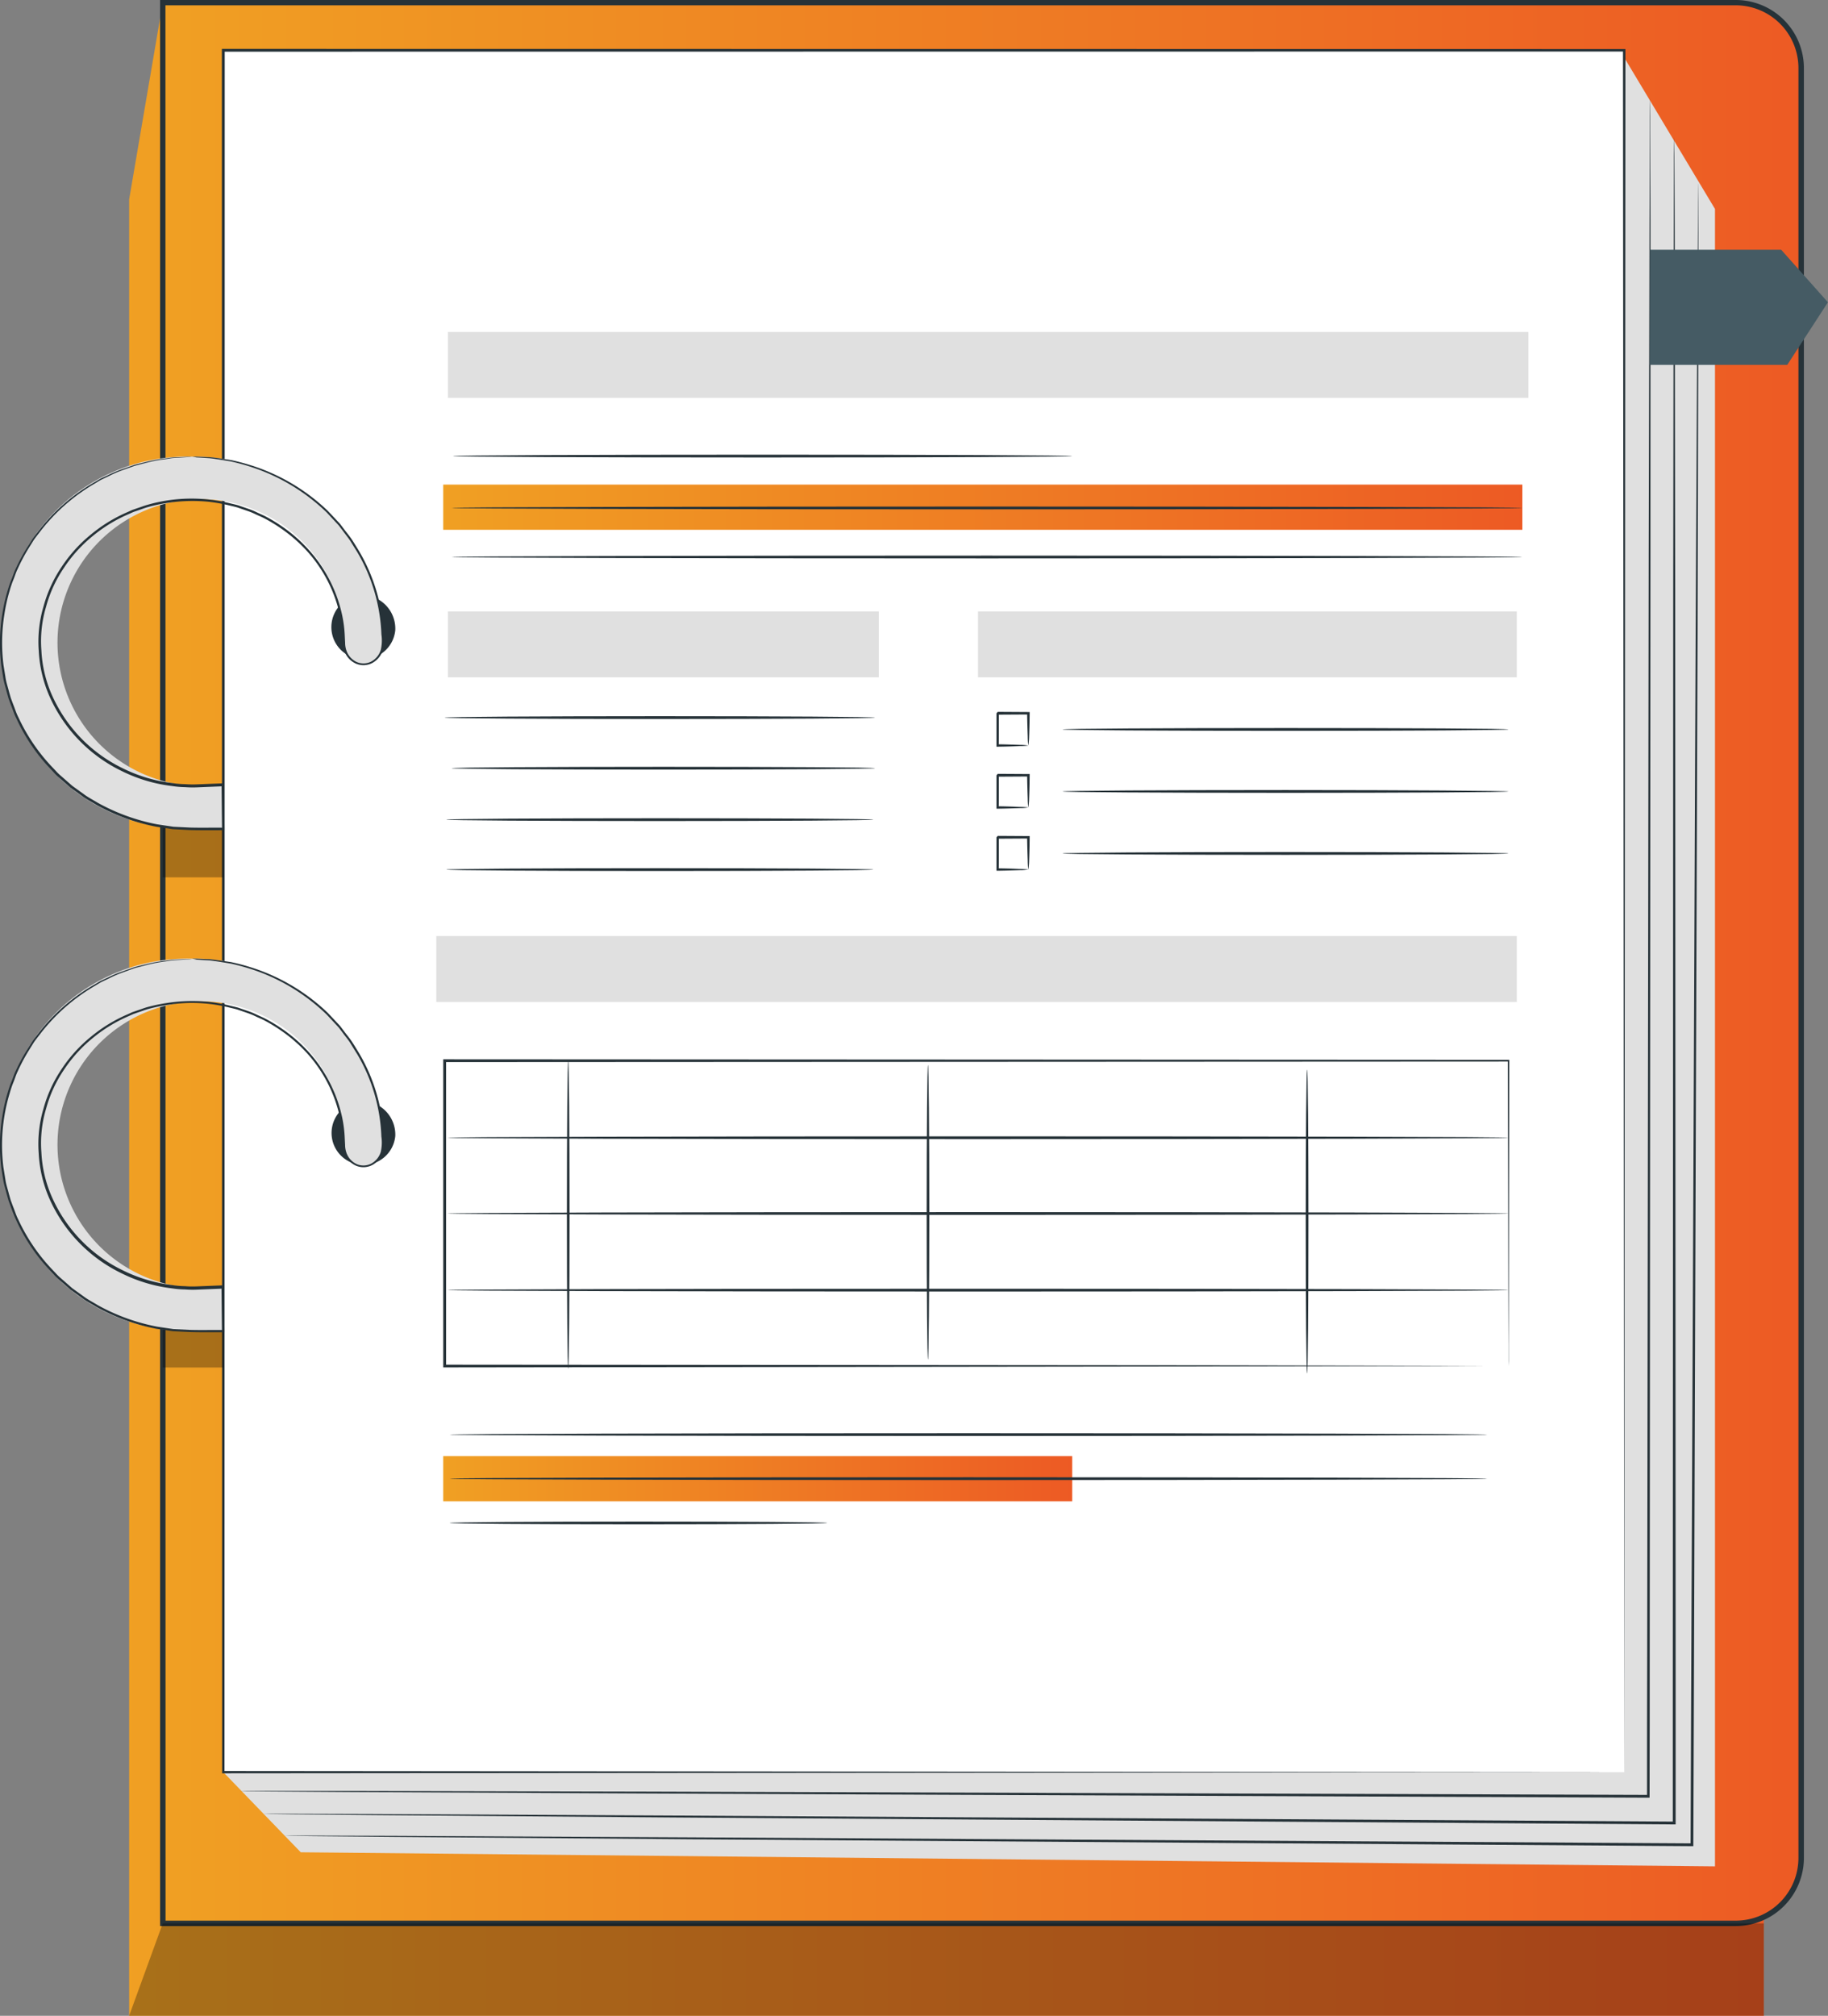 <svg xmlns="http://www.w3.org/2000/svg" xmlns:xlink="http://www.w3.org/1999/xlink" width="97.023" height="106.949" viewBox="0 0 97.023 106.949">
  <rect x="0" y="0" width="97.023" height="106.949" fill="#808080" stroke="none"/>
  <defs>
    <linearGradient id="linear-gradient" y1="0.5" x2="1" y2="0.5" gradientUnits="objectBoundingBox">
      <stop offset="0" stop-color="#f0a023"/>
      <stop offset="1" stop-color="#ed5a24"/>
    </linearGradient>
    <linearGradient id="linear-gradient-3" x1="0" xlink:href="#linear-gradient"/>
  </defs>
  <g id="Artboard_1_copy_5" data-name="Artboard 1 copy 5" transform="translate(-124.195 -121.48)">
    <path id="Path_72374" data-name="Path 72374" d="M179.984,122.58,178.2,133.019v96.37h86.762v-6.124Z" transform="translate(-47.15 -0.96)" fill="url(#linear-gradient)"/>
    <path id="Path_72375" data-name="Path 72375" d="M192.25,122.58h83.488a3.469,3.469,0,0,1,3.469,3.469v94.962a3.469,3.469,0,0,1-3.469,3.469H192.25Z" transform="translate(-59.416 -0.96)" fill="url(#linear-gradient)"/>
    <path id="Path_72376" data-name="Path 72376" d="M274.766,223.666H191.13V121.48h83.636a3.615,3.615,0,0,1,3.611,3.613v94.958A3.617,3.617,0,0,1,274.766,223.666Zm-83.346-.286h83.346a3.331,3.331,0,0,0,3.321-3.33V125.09a3.331,3.331,0,0,0-3.321-3.328H191.414Z" transform="translate(-58.438)" fill="#263238"/>
    <path id="Path_72377" data-name="Path 72377" d="M291.925,145.54l4.817,8.033v87.933l-75.062-.748-4.11-4.25Z" transform="translate(-81.522 -21.006)" fill="#e0e0e0"/>
    <rect id="Rectangle_2745" data-name="Rectangle 2745" width="74.355" height="91.354" transform="translate(136.048 124.148)" fill="#fff"/>
    <path id="Path_72378" data-name="Path 72378" d="M291.418,233.339c0-.578-.027-37.022-.066-91.354l.066.066-74.346.008h-.009l.075-.074c0,33.8-.009,65.225-.013,91.354l-.062-.062,74.355.062-74.355.061H217v-.061c0-26.129-.008-57.559-.013-91.354v-.075h.083l74.346.009h.066v.066C291.445,196.317,291.418,232.762,291.418,233.339Z" transform="translate(-81.016 -17.837)" fill="#263238"/>
    <path id="Path_72379" data-name="Path 72379" d="M266.264,372.06a1.7,1.7,0,1,1-1.687-1.86A1.783,1.783,0,0,1,266.264,372.06Z" transform="translate(-121.089 -217.148)" fill="#263238"/>
    <g id="Group_65312" data-name="Group 65312" transform="translate(132.834 165.256)" opacity="0.3">
      <path id="Path_72380" data-name="Path 72380" d="M192.25,469.111h3.214l-.008-2.771H192.25Z" transform="translate(-192.25 -466.34)"/>
    </g>
    <path id="Path_72381" data-name="Path 72381" d="M134.671,312.33a9.875,9.875,0,1,0,.055,19.742h1.615l-.023-2.341-1.592.065a7.608,7.608,0,1,1,8.029-7.595,1.038,1.038,0,1,0,2.065,0A10.03,10.03,0,0,0,134.671,312.33Z" transform="translate(-0.292 -166.624)" fill="#e0e0e0"/>
    <path id="Path_72382" data-name="Path 72382" d="M134.379,312.313h.24l.706.028c.308.027.689.089,1.142.157a11.27,11.27,0,0,1,1.507.432,10.383,10.383,0,0,1,3.624,2.263q.217.228.439.467c.074.08.151.156.222.241l.2.264c.133.18.283.353.411.546s.248.395.374.6a9.4,9.4,0,0,1,1.307,4.407,2.369,2.369,0,0,1-.033.848,1.173,1.173,0,0,1-.545.685,1.016,1.016,0,0,1-.889.042,1.142,1.142,0,0,1-.612-.673,1.4,1.4,0,0,1-.079-.461c-.008-.15-.017-.3-.024-.449a6.492,6.492,0,0,0-.117-.905,7.39,7.39,0,0,0-1.664-3.371,8.059,8.059,0,0,0-1.485-1.316,8.37,8.37,0,0,0-.867-.527c-.151-.079-.31-.143-.465-.216a3.619,3.619,0,0,0-.477-.194l-.491-.169c-.166-.05-.338-.085-.508-.127a8.532,8.532,0,0,0-1.038-.179,8.862,8.862,0,0,0-3.2.279c-.175.048-.345.116-.52.174l-.26.089-.254.114a7.836,7.836,0,0,0-1.9,1.158,7.47,7.47,0,0,0-1.523,1.674,6.887,6.887,0,0,0-.96,2.083,6.374,6.374,0,0,0-.248,2.313,6.63,6.63,0,0,0,.528,2.3,7.853,7.853,0,0,0,3.818,3.971,8.052,8.052,0,0,0,2.609.771,4.561,4.561,0,0,0,.669.057,5.333,5.333,0,0,0,.668.01l1.332-.053h.074v.075q.011,1.191.022,2.341v.071h-.072c-.6,0-1.192.008-1.777-.009l-.889-.046-.867-.127a10.71,10.71,0,0,1-3.2-1.163c-.237-.147-.485-.273-.71-.433l-.665-.482-.611-.536a2.62,2.62,0,0,1-.288-.281l-.274-.291a9.892,9.892,0,0,1-1.7-2.574c-.118-.223-.187-.466-.281-.694l-.127-.347-.1-.355c-.058-.236-.135-.467-.176-.7s-.075-.474-.112-.707a9.577,9.577,0,0,1,.056-2.728,8.97,8.97,0,0,1,.287-1.26,5.168,5.168,0,0,1,.207-.592c.077-.193.136-.39.227-.571a10.253,10.253,0,0,1,.559-1.049l.306-.486c.105-.156.226-.3.336-.446a10.06,10.06,0,0,1,2.956-2.579c.127-.071.245-.149.368-.212l.372-.173a6.171,6.171,0,0,1,.707-.3l.664-.235c.213-.062.421-.107.616-.156a7.742,7.742,0,0,1,1.046-.192c.152-.019.292-.046.42-.055l.35-.014.473-.018h.161s-.055.006-.16.014l-.473.029-.349.02c-.127.01-.267.039-.418.061a7.765,7.765,0,0,0-1.04.2c-.193.052-.4.1-.612.162l-.659.235a6.234,6.234,0,0,0-.7.307l-.367.174c-.127.063-.241.141-.364.213a10.01,10.01,0,0,0-2.92,2.569c-.109.146-.228.288-.333.443l-.3.482a9.837,9.837,0,0,0-.548,1.041c-.09.179-.147.381-.223.565a5.079,5.079,0,0,0-.2.586,9.02,9.02,0,0,0-.279,1.249,9.454,9.454,0,0,0-.048,2.7c.038.231.075.463.113.7s.118.462.176.7l.1.35.127.341c.093.226.161.466.277.685a9.815,9.815,0,0,0,1.7,2.539l.272.287a2.661,2.661,0,0,0,.284.277l.6.527.658.475c.221.159.467.283.7.427a10.581,10.581,0,0,0,3.157,1.142l.856.127.872.043c.586.016,1.183,0,1.777.008l-.07.072q-.014-1.153-.025-2.341l.075.071-1.333.055a5.5,5.5,0,0,1-.678-.009,4.923,4.923,0,0,1-.682-.058,8.158,8.158,0,0,1-2.653-.783,7.994,7.994,0,0,1-3.892-4.046,6.845,6.845,0,0,1-.54-2.345,6.594,6.594,0,0,1,.254-2.361,7.068,7.068,0,0,1,.981-2.125,7.631,7.631,0,0,1,1.55-1.7,7.971,7.971,0,0,1,1.932-1.178l.254-.114.264-.091c.178-.058.352-.127.529-.176a8.466,8.466,0,0,1,4.316-.1c.173.043.347.079.515.127l.5.173a3.661,3.661,0,0,1,.485.2c.157.074.319.14.472.22a8.675,8.675,0,0,1,.881.538,8.06,8.06,0,0,1,1.5,1.344,7.511,7.511,0,0,1,1.687,3.434,6.522,6.522,0,0,1,.117.919c.008.154.015.306.024.458a1.269,1.269,0,0,0,.07.421,1.032,1.032,0,0,0,.547.605.9.9,0,0,0,.788-.036,1.055,1.055,0,0,0,.491-.618,2.271,2.271,0,0,0,.03-.81,9.267,9.267,0,0,0-1.28-4.365l-.368-.592c-.127-.192-.273-.364-.4-.543l-.2-.263c-.071-.084-.147-.16-.22-.24l-.433-.466a10.409,10.409,0,0,0-3.587-2.268,11.47,11.47,0,0,0-1.5-.442c-.446-.072-.824-.138-1.131-.171l-.7-.042C134.46,312.321,134.379,312.313,134.379,312.313Z" transform="translate(0 -166.606)" fill="#263238"/>
    <path id="Path_72383" data-name="Path 72383" d="M266.264,583.518a1.695,1.695,0,1,1-1.687-1.858A1.784,1.784,0,0,1,266.264,583.518Z" transform="translate(-121.089 -401.765)" fill="#263238"/>
    <rect id="Rectangle_2746" data-name="Rectangle 2746" width="57.276" height="2.398" transform="translate(147.72 147.19)" fill="url(#linear-gradient-3)"/>
    <rect id="Rectangle_2747" data-name="Rectangle 2747" width="33.384" height="2.398" transform="translate(147.72 144.252)" fill="url(#linear-gradient-3)"/>
    <rect id="Rectangle_2748" data-name="Rectangle 2748" width="33.384" height="2.398" transform="translate(147.72 198.734)" fill="url(#linear-gradient-3)"/>
    <rect id="Rectangle_2749" data-name="Rectangle 2749" width="57.349" height="3.497" transform="translate(147.968 139.09)" fill="#e0e0e0"/>
    <rect id="Rectangle_2750" data-name="Rectangle 2750" width="57.349" height="3.497" transform="translate(147.351 171.142)" fill="#e0e0e0"/>
    <rect id="Rectangle_2751" data-name="Rectangle 2751" width="22.872" height="3.497" transform="translate(147.968 153.919)" fill="#e0e0e0"/>
    <rect id="Rectangle_2752" data-name="Rectangle 2752" width="28.596" height="3.497" transform="translate(176.104 153.919)" fill="#e0e0e0"/>
    <path id="Path_72384" data-name="Path 72384" d="M346.413,311.594c0,.041-7.362.074-16.436.074s-16.437-.033-16.437-.074,7.362-.074,16.437-.074S346.413,311.553,346.413,311.594Z" transform="translate(-165.31 -165.917)" fill="#263238"/>
    <path id="Path_72385" data-name="Path 72385" d="M369.878,333.264c0,.042-12.723.075-28.413.075s-28.415-.033-28.415-.075,12.719-.074,28.415-.074S369.878,333.223,369.878,333.264Z" transform="translate(-164.882 -184.836)" fill="#263238"/>
    <path id="Path_72386" data-name="Path 72386" d="M369.878,353.8c0,.041-12.723.074-28.413.074s-28.415-.033-28.415-.074,12.719-.074,28.415-.074S369.878,353.764,369.878,353.8Z" transform="translate(-164.882 -202.768)" fill="#263238"/>
    <path id="Path_72387" data-name="Path 72387" d="M332.929,420.884c0,.041-5.116.074-11.424.074s-11.425-.033-11.425-.074,5.114-.074,11.425-.074S332.929,420.843,332.929,420.884Z" transform="translate(-162.289 -261.333)" fill="#263238"/>
    <path id="Path_72388" data-name="Path 72388" d="M335.513,442.044c0,.041-5.031.074-11.237.074s-11.237-.033-11.237-.074,5.031-.074,11.237-.074S335.513,442,335.513,442.044Z" transform="translate(-164.873 -279.807)" fill="#263238"/>
    <path id="Path_72389" data-name="Path 72389" d="M333.448,463.544c0,.041-5.078.074-11.333.074s-11.334-.033-11.334-.074,5.078-.074,11.334-.074S333.448,463.5,333.448,463.544Z" transform="translate(-162.9 -298.578)" fill="#263238"/>
    <path id="Path_72390" data-name="Path 72390" d="M333.448,484.424c0,.041-5.078.074-11.333.074s-11.334-.033-11.334-.074,5.078-.074,11.334-.074S333.448,484.383,333.448,484.424Z" transform="translate(-162.9 -316.808)" fill="#263238"/>
    <path id="Path_72391" data-name="Path 72391" d="M592.12,425.844c0,.041-5.3.074-11.834.074s-11.836-.033-11.836-.074,5.3-.074,11.836-.074S592.12,425.8,592.12,425.844Z" transform="translate(-387.862 -265.664)" fill="#263238"/>
    <path id="Path_72392" data-name="Path 72392" d="M542.418,420.791a4.4,4.4,0,0,1-.029-.491c-.011-.3-.025-.722-.032-1.221l.061.063-1.63.01c-.015.015.133-.14.071-.074h0v.9c0,.286,0,.556-.008.809l-.061-.065c.476.006.875.022,1.163.033a3.6,3.6,0,0,1,.467.032,2.506,2.506,0,0,1-.429.031c-.283.013-.7.027-1.2.033h-.06v-1.775h0c-.063.066.085-.09.07-.075l1.63.01h.062v.065c-.006.527-.019.964-.03,1.262A2.977,2.977,0,0,1,542.418,420.791Z" transform="translate(-363.647 -259.755)" fill="#263238"/>
    <path id="Path_72393" data-name="Path 72393" d="M592.12,451.755c0,.041-5.3.074-11.834.074s-11.836-.033-11.836-.074,5.3-.075,11.836-.075S592.12,451.721,592.12,451.755Z" transform="translate(-387.862 -288.285)" fill="#263238"/>
    <path id="Path_72394" data-name="Path 72394" d="M542.527,446.725a4.363,4.363,0,0,1-.029-.491c-.011-.3-.025-.721-.032-1.221l.061.063-1.63.01c-.015.017.133-.14.071-.074h0v.9c0,.284,0,.555-.008.807l-.061-.063c.476.006.875.02,1.163.033a3.772,3.772,0,0,1,.467.031,2.4,2.4,0,0,1-.429.032c-.283.011-.7.027-1.2.033h-.06v-1.775h0l.07-.074,1.63.01h.062v.063c-.006.528-.019.965-.031,1.262A2.96,2.96,0,0,1,542.527,446.725Z" transform="translate(-363.756 -282.4)" fill="#263238"/>
    <path id="Path_72395" data-name="Path 72395" d="M592.12,477.674c0,.042-5.3.075-11.834.075s-11.836-.033-11.836-.075,5.3-.074,11.836-.074S592.12,477.633,592.12,477.674Z" transform="translate(-387.862 -310.915)" fill="#263238"/>
    <path id="Path_72396" data-name="Path 72396" d="M542.418,472.621a4.4,4.4,0,0,1-.029-.491c-.011-.3-.025-.722-.032-1.221l.061.063-1.63.01c-.015.017.133-.14.071-.074h0v.9c0,.286,0,.556-.008.809l-.061-.063c.476.006.875.02,1.163.032a3.6,3.6,0,0,1,.467.032,2.567,2.567,0,0,1-.429.032c-.283.011-.7.025-1.2.032h-.06v-1.775h0c-.063.066.085-.09.07-.075l1.63.01h.062v.063c-.006.528-.019.963-.03,1.262a2.954,2.954,0,0,1-.044.453Z" transform="translate(-363.647 -305.005)" fill="#263238"/>
    <path id="Path_72397" data-name="Path 72397" d="M366.067,580.509v-1.1c0-.722-.006-1.789-.01-3.174,0-2.77-.014-6.814-.024-11.932l.043.046-56.465.028h0l.07-.074v16.2l-.069-.072,40.329.033,11.845.02,3.186.009h.017l-3.174.009-11.829.021-40.387.052h-.069V564.23h.074l56.465.028h.043v.046c-.01,5.126-.019,9.179-.024,11.954,0,1.381-.008,2.444-.01,3.163v.811C366.07,580.419,366.067,580.509,366.067,580.509Z" transform="translate(-161.809 -386.548)" fill="#263238"/>
    <path id="Path_72398" data-name="Path 72398" d="M367.621,596.494c0,.041-12.606.074-28.154.074s-28.158-.033-28.158-.074,12.605-.074,28.158-.074S367.621,596.449,367.621,596.494Z" transform="translate(-163.363 -414.652)" fill="#263238"/>
    <path id="Path_72399" data-name="Path 72399" d="M367.621,628.154c0,.041-12.606.074-28.154.074s-28.158-.033-28.158-.074,12.605-.074,28.158-.074S367.621,628.113,367.621,628.154Z" transform="translate(-163.363 -442.293)" fill="#263238"/>
    <path id="Path_72400" data-name="Path 72400" d="M367.621,660.184c0,.042-12.606.075-28.154.075s-28.158-.033-28.158-.075,12.605-.074,28.158-.074S367.621,660.143,367.621,660.184Z" transform="translate(-163.363 -470.257)" fill="#263238"/>
    <path id="Path_72401" data-name="Path 72401" d="M361.291,581.016c-.039,0-.071-3.663-.071-8.182s.032-8.184.071-8.184.07,3.663.07,8.184S361.329,581.016,361.291,581.016Z" transform="translate(-206.937 -386.914)" fill="#263238"/>
    <path id="Path_72402" data-name="Path 72402" d="M511.721,582.209c-.039,0-.071-3.5-.071-7.813s.032-7.816.071-7.816.07,3.5.07,7.816S511.759,582.209,511.721,582.209Z" transform="translate(-338.272 -388.6)" fill="#263238"/>
    <path id="Path_72403" data-name="Path 72403" d="M670.23,584.641c-.038,0-.07-3.609-.07-8.059s.032-8.062.07-8.062.071,3.609.071,8.062S670.267,584.641,670.23,584.641Z" transform="translate(-476.661 -390.293)" fill="#263238"/>
    <path id="Path_72404" data-name="Path 72404" d="M367.266,720.564c0,.041-12.331.074-27.537.074s-27.539-.033-27.539-.074,12.327-.074,27.546-.074S367.266,720.523,367.266,720.564Z" transform="translate(-164.131 -522.972)" fill="#263238"/>
    <path id="Path_72405" data-name="Path 72405" d="M367.266,739c0,.042-12.331.075-27.537.075s-27.539-.033-27.539-.075,12.327-.074,27.546-.074S367.266,738.963,367.266,739Z" transform="translate(-164.131 -539.071)" fill="#263238"/>
    <path id="Path_72406" data-name="Path 72406" d="M332.231,757.494c0,.041-4.487.074-10.021.074s-10.021-.033-10.021-.074,4.485-.074,10.021-.074S332.231,757.448,332.231,757.494Z" transform="translate(-164.131 -555.214)" fill="#263238"/>
    <g id="Group_65313" data-name="Group 65313" transform="translate(132.834 191.262)" opacity="0.3">
      <path id="Path_72407" data-name="Path 72407" d="M192.25,673.98h3.214l-.008-2.77H192.25Z" transform="translate(-192.25 -671.21)"/>
    </g>
    <path id="Path_72408" data-name="Path 72408" d="M134.671,522.17a9.875,9.875,0,1,0,.055,19.742h1.615l-.023-2.341-1.592.065a7.608,7.608,0,1,1,8.029-7.595,1.038,1.038,0,1,0,2.065,0A10.03,10.03,0,0,0,134.671,522.17Z" transform="translate(-0.292 -349.827)" fill="#e0e0e0"/>
    <path id="Path_72409" data-name="Path 72409" d="M134.379,522.17h.24l.706.028c.308.027.689.089,1.142.156a11.27,11.27,0,0,1,1.507.432,10.409,10.409,0,0,1,3.624,2.263l.439.467c.074.08.151.157.222.241l.2.265c.133.179.283.353.411.546s.248.395.374.6a9.394,9.394,0,0,1,1.307,4.406,2.376,2.376,0,0,1-.033.849,1.167,1.167,0,0,1-.545.684,1.016,1.016,0,0,1-.889.043,1.142,1.142,0,0,1-.612-.673,1.4,1.4,0,0,1-.079-.462c-.008-.148-.017-.3-.024-.449a6.5,6.5,0,0,0-.117-.9,7.4,7.4,0,0,0-1.664-3.373,8,8,0,0,0-1.485-1.315,8.619,8.619,0,0,0-.867-.528c-.151-.079-.31-.142-.465-.216a4,4,0,0,0-.477-.194l-.491-.169c-.166-.05-.338-.084-.508-.127a8.124,8.124,0,0,0-3.173-.127,8.872,8.872,0,0,0-1.065.223c-.175.049-.345.117-.52.174l-.26.09-.254.113a7.882,7.882,0,0,0-1.9,1.159,7.489,7.489,0,0,0-1.523,1.673,6.886,6.886,0,0,0-.96,2.083,6.374,6.374,0,0,0-.248,2.313,6.624,6.624,0,0,0,.528,2.3,7.829,7.829,0,0,0,3.818,3.971,8.057,8.057,0,0,0,2.609.772,4.931,4.931,0,0,0,.669.057,5.1,5.1,0,0,0,.668.009l1.332-.053h.074v.074c.008.795.015,1.573.022,2.341v.072h-.072c-.6,0-1.192.008-1.777-.01l-.889-.044-.867-.127a10.71,10.71,0,0,1-3.2-1.164c-.237-.146-.485-.272-.71-.433l-.665-.482-.611-.534a2.726,2.726,0,0,1-.288-.281l-.274-.292a9.872,9.872,0,0,1-1.7-2.569,7.428,7.428,0,0,1-.281-.694l-.127-.346-.1-.354c-.058-.237-.135-.468-.176-.7s-.075-.472-.112-.706a9.577,9.577,0,0,1,.056-2.728,8.968,8.968,0,0,1,.287-1.26,5.107,5.107,0,0,1,.207-.593c.077-.192.136-.39.227-.57a10,10,0,0,1,.559-1.049l.306-.486c.105-.156.226-.3.336-.447a10.074,10.074,0,0,1,2.962-2.574c.127-.072.245-.148.368-.212l.372-.173a6.185,6.185,0,0,1,.707-.3l.664-.234c.213-.062.421-.107.616-.157a7.517,7.517,0,0,1,1.046-.19c.152-.019.292-.047.42-.055l.35-.014.473-.018h.161s-.055.006-.16.014l-.473.029-.349.02c-.127.009-.267.038-.418.06a7.787,7.787,0,0,0-1.04.2c-.193.052-.4.1-.612.161l-.659.239a6.219,6.219,0,0,0-.7.306l-.367.174c-.127.065-.241.141-.364.213a10.047,10.047,0,0,0-2.92,2.569c-.109.146-.229.288-.333.444l-.3.482a9.687,9.687,0,0,0-.548,1.04c-.09.18-.147.381-.223.566a5.081,5.081,0,0,0-.2.586,8.965,8.965,0,0,0-.289,1.249,9.463,9.463,0,0,0-.048,2.7c.038.23.075.462.113.7s.118.462.176.7l.1.35.127.341c.093.226.161.465.277.684a9.814,9.814,0,0,0,1.7,2.539l.272.288a2.792,2.792,0,0,0,.284.277l.6.527.658.475c.221.159.467.282.7.427a10.58,10.58,0,0,0,3.157,1.142l.856.127.872.043c.586.017,1.183,0,1.777.008l-.07.071q-.014-1.15-.025-2.341l.075.071-1.333.055a5.267,5.267,0,0,1-.678-.009,4.941,4.941,0,0,1-.682-.057,8.192,8.192,0,0,1-2.653-.785,7.99,7.99,0,0,1-3.892-4.045,6.837,6.837,0,0,1-.539-2.345,6.6,6.6,0,0,1,.254-2.361,7.061,7.061,0,0,1,.98-2.125,7.6,7.6,0,0,1,1.55-1.7,7.97,7.97,0,0,1,1.932-1.178l.254-.115.264-.091c.178-.058.352-.127.529-.177a8.941,8.941,0,0,1,1.084-.226,8.77,8.77,0,0,1,2.172-.055,9.012,9.012,0,0,1,1.055.183c.173.044.347.08.515.127l.5.171a3.867,3.867,0,0,1,.485.2c.157.074.319.14.472.22a8.668,8.668,0,0,1,.881.537,8.109,8.109,0,0,1,1.507,1.34,7.518,7.518,0,0,1,1.687,3.427,6.515,6.515,0,0,1,.117.92c.008.152.015.306.024.457a1.269,1.269,0,0,0,.07.421,1.031,1.031,0,0,0,.547.607.9.9,0,0,0,.788-.037,1.052,1.052,0,0,0,.491-.617,2.272,2.272,0,0,0,.03-.81,9.256,9.256,0,0,0-1.28-4.365c-.127-.2-.248-.4-.368-.593s-.273-.363-.4-.542l-.2-.263c-.071-.084-.147-.161-.22-.241l-.433-.464a10.388,10.388,0,0,0-3.587-2.268,11.7,11.7,0,0,0-1.486-.435c-.446-.072-.824-.138-1.131-.17l-.7-.042C134.46,522.179,134.379,522.17,134.379,522.17Z" transform="translate(0 -349.827)" fill="#263238"/>
    <g id="Group_65314" data-name="Group 65314" transform="translate(131.05 223.524)" opacity="0.3">
      <path id="Path_72410" data-name="Path 72410" d="M179.984,925.36l-1.784,4.9h86.762v-4.9Z" transform="translate(-178.2 -925.36)"/>
    </g>
    <path id="Path_72411" data-name="Path 72411" d="M234.38,267.718h1.5l4.3.014,15.886.08,53.187.321-.075.074V260.92c.009-22.69.017-43.229.022-58.1.01-7.432.018-13.447.024-17.605,0-2.077.01-3.69.013-4.787,0-.546,0-.962.008-1.245s.008-.424.008-.424,0,.143.008.424,0,.7.008,1.245c0,1.1.008,2.71.014,4.787,0,4.159.014,10.173.023,17.605.006,14.87.014,35.408.023,58.1v7.362h-.074l-53.187-.368-15.886-.127-4.3-.041-1.115-.014C234.509,267.724,234.38,267.718,234.38,267.718Z" transform="translate(-96.198 -50.009)" fill="#263238"/>
    <path id="Path_72412" data-name="Path 72412" d="M224.68,252.231h5.778l15.851.036,53.108.175-.074.074c0-2.449,0-5.051.008-7.681.032-22.764.061-43.369.081-58.285.018-7.455.032-13.49.042-17.662.008-2.083.014-3.7.019-4.8,0-.547.006-.965.009-1.248s.008-.427.008-.427,0,.145.006.427,0,.7,0,1.248c0,1.1,0,2.719.009,4.8v17.662c-.01,14.918-.024,35.521-.039,58.285,0,2.63,0,5.234-.008,7.681v.074H299.4l-53.108-.222-15.852-.081-4.284-.029-1.112-.011C224.808,252.241,224.68,252.231,224.68,252.231Z" transform="translate(-87.73 -35.734)" fill="#263238"/>
    <path id="Path_72413" data-name="Path 72413" d="M243.09,285.578h1.494l4.291.014,15.867.08,53.061.317-.075.074c.009-2.143.018-4.426.025-6.728.1-22.494.182-42.853.244-57.594.038-7.362.07-13.329.09-17.453.014-2.059.025-3.657.033-4.745,0-.541.009-.953.011-1.234s.01-.42.01-.42v6.4c-.01,4.124-.025,10.087-.043,17.454-.052,14.739-.127,35.1-.2,57.592-.009,2.306-.018,4.591-.025,6.728v.075H317.8l-53.061-.364-15.867-.127-4.291-.041-1.113-.014C243.218,285.585,243.09,285.578,243.09,285.578Z" transform="translate(-103.803 -66.711)" fill="#263238"/>
    <path id="Path_72414" data-name="Path 72414" d="M814.036,225.85H821l2.482,2.789-2.159,3.321h-7.3Z" transform="translate(-602.268 -91.121)" fill="#455b64"/>
  </g>
</svg>
